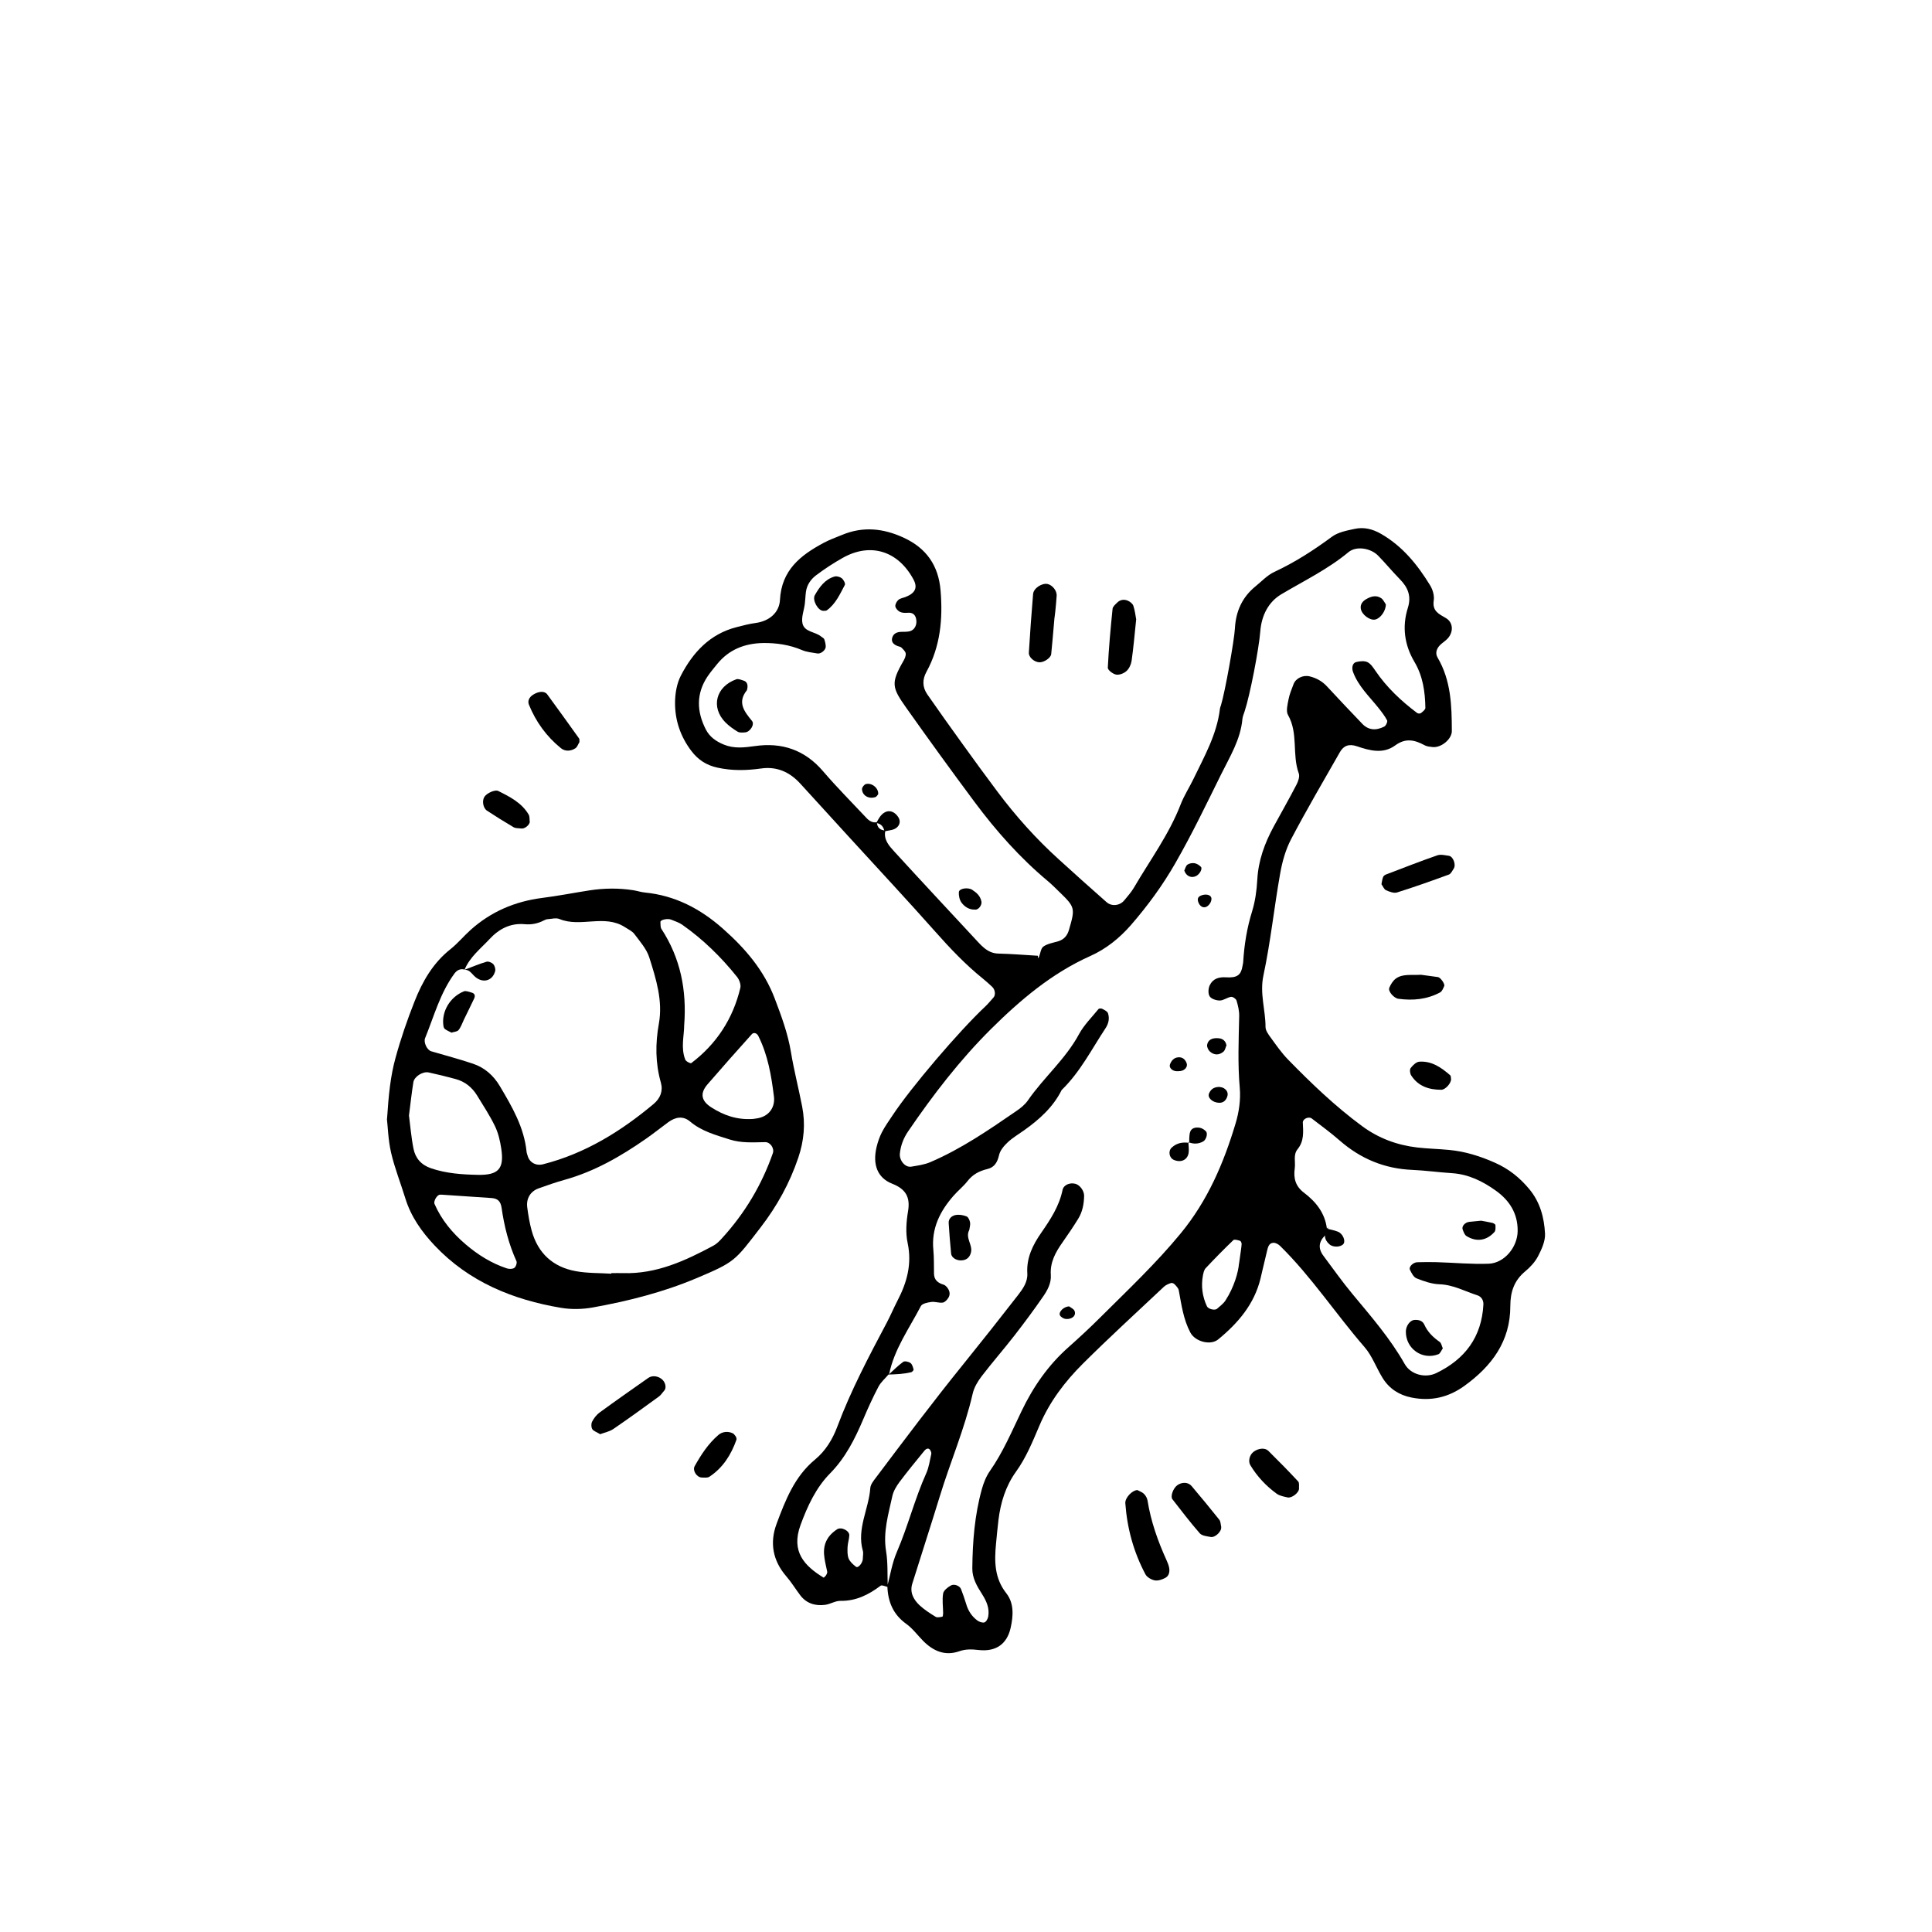 <?xml version="1.0" encoding="UTF-8"?><svg id="Layer_1" xmlns="http://www.w3.org/2000/svg" viewBox="0 0 300 300"><path d="m137.85,246.42c-.38-.07-.91-.35-1.11-.19-1.86,1.4-3.82,2.39-6.24,2.35-.79-.01-1.58.52-2.39.62-1.52.19-2.88-.21-3.85-1.49-.74-.98-1.38-2.04-2.18-2.96-2.09-2.43-2.58-5.2-1.5-8.11,1.37-3.67,2.79-7.37,5.98-10,1.63-1.35,2.72-3.14,3.45-5.09,2.11-5.64,4.91-10.93,7.72-16.23.58-1.1,1.06-2.25,1.63-3.35,1.47-2.82,2.27-5.69,1.58-8.95-.34-1.57-.21-3.32.06-4.93.38-2.23-.39-3.47-2.45-4.28-2.36-.93-3.06-3.04-2.44-5.68.19-.79.46-1.59.83-2.31.47-.91,1.08-1.76,1.65-2.62,2.89-4.37,10.31-13.07,14.43-16.94.45-.42.83-.91,1.25-1.37.36-.4.26-1.23-.21-1.66-.46-.42-.91-.85-1.39-1.23-2.75-2.21-5.16-4.76-7.5-7.4-4.39-4.95-8.91-9.78-13.37-14.67-2.51-2.74-5.02-5.49-7.52-8.24-1.64-1.8-3.64-2.71-6.09-2.36-2.27.32-4.52.37-6.78-.13-1.71-.37-3.01-1.21-4.06-2.6-1.69-2.23-2.55-4.76-2.53-7.51.01-1.41.27-2.96.91-4.19,1.86-3.59,4.5-6.45,8.62-7.51,1-.26,2-.52,3.02-.66,2.13-.29,3.64-1.65,3.74-3.56.24-4.64,3.19-6.95,6.78-8.87.91-.49,1.89-.84,2.84-1.23,3.27-1.37,6.44-1.04,9.61.43,3.53,1.63,5.39,4.34,5.71,8.18.37,4.41-.02,8.68-2.19,12.64-.66,1.2-.64,2.38.13,3.5,1.77,2.54,3.56,5.07,5.38,7.58,1.81,2.52,3.64,5.03,5.5,7.51,2.86,3.82,6.03,7.36,9.57,10.56,2.45,2.22,4.9,4.44,7.39,6.62.81.71,2.08.54,2.75-.29.52-.64,1.09-1.26,1.5-1.97,2.49-4.27,5.46-8.27,7.26-12.94.52-1.34,1.32-2.57,1.95-3.87,1.7-3.53,3.66-6.95,4.14-10.94.02-.2.11-.4.17-.6.61-1.97,2.06-10.04,2.16-11.93.14-2.6,1.12-4.81,3.17-6.48.96-.78,1.85-1.75,2.94-2.26,3.21-1.49,6.13-3.38,8.96-5.47.95-.7,2.28-.95,3.49-1.21,1.45-.32,2.8,0,4.15.78,3.34,1.93,5.65,4.8,7.61,8,.4.66.67,1.6.55,2.34-.24,1.63.76,2.07,1.88,2.72,1.16.67,1.21,2.16.29,3.17-.28.3-.62.54-.94.8-.72.58-1.09,1.4-.63,2.17,2.09,3.56,2.2,7.47,2.21,11.41,0,1.27-1.68,2.64-3.01,2.48-.41-.05-.85-.08-1.2-.27-1.55-.84-2.95-1.18-4.59.02-1.85,1.36-3.92.82-5.94.13-1.24-.42-2.07-.09-2.64.91-2.56,4.49-5.18,8.95-7.58,13.52-.85,1.62-1.37,3.48-1.69,5.29-.94,5.28-1.49,10.64-2.61,15.89-.59,2.78.33,5.32.33,7.98,0,.55.44,1.15.8,1.64.85,1.17,1.68,2.37,2.68,3.4,3.61,3.7,7.33,7.27,11.51,10.35,2.58,1.9,5.43,2.95,8.56,3.32,1.64.19,3.3.22,4.95.38,2.49.23,4.84.97,7.13,1.99,2.14.95,3.85,2.31,5.34,4.11,1.68,2.03,2.3,4.42,2.43,6.9.06,1.15-.52,2.42-1.08,3.5-.46.89-1.21,1.7-1.99,2.35-1.73,1.43-2.32,3.2-2.32,5.41,0,5.45-2.87,9.3-7.13,12.38-2.51,1.81-5.21,2.41-8.21,1.81-1.92-.38-3.46-1.37-4.49-3.04-.98-1.58-1.62-3.43-2.81-4.8-4.47-5.15-8.22-10.9-13.1-15.7-.27-.27-.73-.52-1.07-.49-.71.05-.83.73-.97,1.29-.25,1-.48,2.01-.72,3.02-.1.4-.19.81-.28,1.21-.97,4.01-3.5,6.96-6.59,9.49-1.19.97-3.56.34-4.31-1.07-1.09-2.05-1.38-4.31-1.8-6.55-.06-.35-.39-.67-.65-.95-.12-.13-.41-.25-.57-.19-.38.13-.79.3-1.08.57-4.22,3.97-8.5,7.88-12.6,11.96-2.79,2.78-5.16,5.9-6.73,9.59-1.05,2.47-2.06,4.97-3.65,7.18-1.61,2.24-2.39,4.8-2.72,7.5-.15,1.23-.26,2.47-.38,3.7-.26,2.72-.25,5.32,1.6,7.67,1.22,1.55,1.09,3.52.67,5.38-.56,2.5-2.28,3.74-4.98,3.43-1.05-.12-1.99-.16-3.01.2-2.2.77-4.04-.04-5.6-1.62-.87-.88-1.62-1.92-2.61-2.63-2.05-1.47-2.86-3.45-2.94-5.88.47-1.8.74-3.6,1.5-5.35,1.71-3.97,2.76-8.21,4.54-12.17.42-.93.55-1.98.78-2.99.04-.17-.05-.4-.15-.57-.2-.36-.56-.36-.92.07-1.31,1.6-2.62,3.2-3.86,4.85-.48.65-.94,1.4-1.11,2.17-.61,2.81-1.47,5.59-.98,8.57.3,1.82.19,3.71.26,5.56Zm68.38-55.8c-.11.38-.11.89-.37,1.12-1.09,1.01-1.24,2.08-.36,3.26,1.48,1.98,2.91,4.01,4.49,5.91,2.89,3.49,5.88,6.91,8.13,10.89.94,1.67,3.22,2.23,4.91,1.41,4.45-2.15,7.04-5.59,7.31-10.63.04-.7-.34-1.25-.92-1.44-1.95-.63-3.76-1.65-5.91-1.72-1.2-.04-2.42-.47-3.55-.92-.46-.18-.79-.83-1.03-1.34-.21-.45.5-1.14,1.14-1.16,1.02-.03,2.04-.04,3.06-.01,2.67.08,5.35.34,8.02.24,2.46-.09,4.48-2.58,4.51-5.06.04-2.73-1.27-4.77-3.38-6.28-2.02-1.45-4.23-2.55-6.81-2.72-2.06-.13-4.11-.42-6.17-.51-4.3-.18-8.01-1.72-11.25-4.54-1.39-1.22-2.89-2.31-4.36-3.44-.47-.36-1.41.05-1.39.63.07,1.45.21,2.88-.8,4.12-.73.89-.31,1.98-.45,2.97-.22,1.54.1,2.8,1.44,3.81,1.85,1.4,3.25,3.15,3.55,5.57l.17-.17Zm-70.07-62.91c.06.82.53,1.21,1.32,1.25-.32,1.42.58,2.38,1.39,3.27,4.32,4.73,8.69,9.4,13.04,14.09.28.3.57.6.89.86.65.53,1.33.87,2.23.89,2.05.05,4.11.22,6.14.34v.4s.17-.24.17-.24c.22-.55.28-1.32.69-1.6.65-.45,1.53-.58,2.32-.82.87-.27,1.37-.87,1.62-1.7,1.01-3.43.98-3.58-1.47-5.95-.59-.58-1.18-1.17-1.81-1.7-4.31-3.6-8.02-7.78-11.36-12.27-3.58-4.81-7.1-9.67-10.57-14.57-2.25-3.18-2.48-3.85-.48-7.32.2-.35.4-.79.36-1.16-.04-.33-.39-.64-.65-.91-.13-.14-.37-.17-.57-.24-.64-.23-1.1-.64-.86-1.36.21-.64.78-.85,1.44-.86.41,0,.84,0,1.23-.08.79-.18,1.23-1.03,1.02-1.96-.15-.67-.58-.98-1.3-.92-.4.03-.86.03-1.2-.14-.32-.15-.67-.53-.72-.85-.04-.32.2-.78.47-1.01.29-.25.75-.31,1.13-.46,1.51-.59,1.89-1.46,1.21-2.72-2.39-4.44-6.68-5.77-10.99-3.34-1.44.81-2.83,1.72-4.14,2.71-.82.62-1.43,1.5-1.57,2.59-.08.61-.09,1.24-.17,1.85-.13,1.02-.57,2.09-.36,3.03.31,1.36,2,1.26,2.92,2.05.16.14.4.23.46.4.13.37.23.77.23,1.15,0,.55-.78,1.16-1.3,1.06-.8-.14-1.64-.21-2.37-.52-1.95-.83-3.99-1.13-6.07-1.1-2.8.05-5.27.99-7.1,3.24-.52.64-1.06,1.28-1.52,1.96-1.78,2.68-1.68,5.44-.26,8.22.59,1.15,1.57,1.84,2.77,2.34,1.62.67,3.2.47,4.86.24,4.17-.6,7.72.58,10.55,3.88,2.15,2.51,4.49,4.86,6.76,7.28.43.46.94.78,1.61.67Zm1.79,85.74c-.52.62-1.17,1.17-1.54,1.87-.86,1.64-1.64,3.34-2.36,5.05-1.3,3.06-2.76,5.98-5.14,8.4-2.21,2.24-3.52,5.09-4.6,8.02-1.52,4.14.59,6.35,3.57,8.18.04.03.29-.21.39-.36.1-.16.21-.39.18-.55-.36-1.81-1.02-3.64.21-5.37.34-.48.82-.89,1.32-1.22.66-.43,1.93.22,1.9.94-.03.6-.24,1.2-.27,1.8-.02.61-.05,1.27.17,1.81.21.5.69.92,1.14,1.27.34.26,1.06-.62,1.06-1.27,0-.41.11-.85,0-1.22-.97-3.41.93-6.48,1.16-9.74.04-.56.5-1.12.87-1.61,4.47-5.94,8.93-11.88,13.61-17.66,2.86-3.54,5.68-7.11,8.47-10.7.75-.97,1.51-2.05,1.43-3.36-.15-2.43.87-4.45,2.18-6.33,1.42-2.05,2.77-4.1,3.29-6.61.17-.82,1.14-1.19,1.99-.97.73.19,1.37,1.12,1.36,1.86-.02,1.26-.25,2.48-.91,3.56-.76,1.23-1.57,2.43-2.4,3.61-1.09,1.54-2,3.12-1.86,5.13.09,1.3-.55,2.43-1.26,3.44-1.41,2.04-2.89,4.03-4.41,5.99-1.65,2.12-3.43,4.15-5.06,6.28-.61.8-1.18,1.74-1.4,2.71-1.25,5.46-3.47,10.59-5.1,15.92-1.39,4.54-2.87,9.06-4.28,13.59-.42,1.34.18,2.46,1.11,3.34.75.7,1.64,1.27,2.52,1.81.25.16.7.04,1.04-.02.07-.01.12-.35.12-.54-.01-1.03-.17-2.08,0-3.07.08-.47.7-.95,1.19-1.23.53-.31,1.4.05,1.59.56.29.76.57,1.54.8,2.32.3,1.03.85,1.88,1.69,2.52.3.23.8.42,1.13.33.27-.07.54-.56.6-.91.23-1.3-.28-2.42-.96-3.49-.78-1.22-1.53-2.48-1.51-4,.04-4.15.36-8.27,1.48-12.29.27-.98.67-1.99,1.25-2.82,2.03-2.9,3.4-6.15,4.92-9.31,1.81-3.77,4.14-7.14,7.3-9.93,1.7-1.51,3.37-3.06,4.98-4.67,4.25-4.23,8.6-8.33,12.43-12.99,4.19-5.09,6.67-10.9,8.52-17.07.53-1.75.81-3.7.65-5.51-.33-3.73-.17-7.43-.09-11.15.02-.81-.18-1.64-.41-2.42-.08-.27-.59-.62-.85-.58-.6.09-1.16.56-1.75.57-.54,0-1.31-.24-1.57-.64-.27-.41-.23-1.22,0-1.71.48-1.03,1.4-1.33,2.56-1.25,1.71.11,2.31-.38,2.53-1.73.03-.2.1-.41.11-.61.16-2.69.58-5.32,1.39-7.92.48-1.57.71-3.25.8-4.89.16-2.98,1.14-5.66,2.53-8.23,1.18-2.18,2.42-4.33,3.56-6.54.27-.52.53-1.27.35-1.75-1.07-2.93-.04-6.22-1.67-9.07-.34-.6-.07-1.61.08-2.41.15-.8.48-1.58.77-2.35.34-.95,1.52-1.49,2.53-1.23,1.03.26,1.91.74,2.64,1.52,1.83,1.97,3.67,3.93,5.54,5.87.9.93,2.06,1.08,3.39.4.26-.13.54-.76.44-.96-.37-.7-.87-1.34-1.37-1.97-1.42-1.77-3.1-3.34-3.92-5.54-.24-.65-.1-1.41.5-1.55.55-.13,1.24-.21,1.72.01.51.24.9.83,1.24,1.33,1.76,2.6,4.01,4.71,6.5,6.58.13.1.46.11.58.01.28-.22.7-.54.69-.81-.04-2.5-.38-4.92-1.7-7.15-1.55-2.62-1.94-5.46-1.02-8.38.58-1.84,0-3.19-1.26-4.47-1.16-1.18-2.21-2.47-3.37-3.65-1.12-1.14-3.36-1.55-4.59-.53-3.2,2.66-6.9,4.44-10.43,6.54-2.02,1.2-3.07,3.32-3.26,5.73-.21,2.71-1.59,9.9-2.44,12.46-.13.39-.3.79-.34,1.19-.29,3.19-1.96,5.86-3.33,8.63-2.29,4.63-4.52,9.28-7.1,13.77-1.97,3.44-4.27,6.57-6.85,9.55-1.8,2.07-3.91,3.76-6.36,4.85-5.97,2.67-10.87,6.84-15.39,11.32-4.83,4.8-9.02,10.24-12.87,15.89-.71,1.04-1.16,2.17-1.29,3.45-.11,1.04.8,2.2,1.77,2.04,1.01-.17,2.05-.31,2.98-.71,4.78-2.05,9.05-4.98,13.31-7.91.68-.46,1.37-1.01,1.82-1.67,2.47-3.57,5.85-6.41,7.94-10.29.77-1.42,1.98-2.61,3.02-3.89.09-.11.43-.12.58-.04.33.17.78.38.89.67.28.81.1,1.63-.38,2.35-2.16,3.27-3.94,6.81-6.8,9.58-1.33,2.67-3.48,4.59-5.86,6.28-.84.6-1.75,1.13-2.5,1.83-.58.54-1.19,1.25-1.36,1.98-.26,1.13-.71,1.93-1.83,2.19-1.25.3-2.28.84-3.09,1.89-.63.81-1.46,1.46-2.14,2.24-2.12,2.41-3.48,5.1-3.15,8.44.12,1.23.07,2.47.1,3.71.03.98.64,1.42,1.5,1.68.19.06.36.21.49.36.42.5.6,1.09.25,1.66-.19.32-.55.71-.88.76-.58.08-1.2-.18-1.78-.1-.57.08-1.41.24-1.62.64-1.8,3.47-4.15,6.69-4.94,10.63v-.03Zm54.45-17.25c.25-1.8.36-2.41.4-3.02.01-.17-.12-.47-.25-.51-.34-.1-.87-.27-1.04-.1-1.47,1.41-2.9,2.87-4.29,4.35-.26.27-.35.74-.43,1.13-.31,1.66-.09,3.26.62,4.79.2.43,1.23.7,1.59.37.45-.4.96-.77,1.28-1.26,1.38-2.11,2.01-4.47,2.11-5.75Z"/><path d="m60.1,173.72c.25-3.76.53-6.59,1.31-9.43.82-3,1.83-5.93,2.96-8.79,1.21-3.07,2.85-5.95,5.55-8.09,1.13-.89,2.06-2.03,3.14-3,3.17-2.85,6.9-4.44,11.13-4.98,2.45-.31,4.89-.79,7.33-1.17,2.26-.35,4.53-.38,6.79-.03.61.09,1.21.3,1.82.36,4.7.46,8.63,2.52,12.14,5.63,3.46,3.06,6.37,6.45,8.03,10.83,1.03,2.71,2.03,5.4,2.51,8.28.47,2.85,1.2,5.66,1.75,8.5.52,2.69.29,5.3-.6,7.93-1.34,3.97-3.31,7.53-5.86,10.84-4.01,5.21-3.93,5.34-9.98,7.89-5.15,2.17-10.57,3.54-16.06,4.53-1.6.29-3.34.33-4.94.06-7.5-1.26-14.31-4.04-19.64-9.69-1.99-2.11-3.67-4.47-4.54-7.31-.73-2.37-1.65-4.68-2.21-7.08-.46-2-.51-4.09-.65-5.27Zm12.09-23.15c-.67-.21-1.22.06-1.6.57-2.24,3.03-3.19,6.65-4.58,10.06-.27.65.3,1.85.94,2.04,2.16.64,4.36,1.21,6.49,1.93,1.81.61,3.19,1.82,4.18,3.49,1.9,3.2,3.77,6.4,4.15,10.21.02.2.11.4.16.59.28,1.04,1.28,1.61,2.39,1.33,6.52-1.66,12.08-5.1,17.18-9.37,1.03-.87,1.49-2.01,1.12-3.31-.86-3.04-.87-6.06-.31-9.16.64-3.55-.44-6.96-1.49-10.28-.42-1.32-1.44-2.47-2.3-3.62-.35-.47-.96-.74-1.48-1.08-3.18-2.06-6.89.1-10.18-1.27-.51-.21-1.21-.01-1.82.03-.2.01-.4.1-.58.19-.94.49-1.92.69-2.98.59-2.24-.21-4.02.75-5.47,2.32-1.39,1.49-3.05,2.77-3.87,4.74h.04Zm22.74,47.22v-.1c.63,0,1.24-.02,1.86,0,5.14.15,9.6-1.91,13.98-4.26.53-.28.98-.75,1.39-1.21,3.51-3.85,6.13-8.24,7.85-13.16.26-.75-.4-1.72-1.19-1.71-1.85.03-3.7.17-5.51-.41-2.16-.69-4.35-1.27-6.14-2.78-1.11-.94-2.28-.71-3.38.08-1.17.85-2.29,1.76-3.47,2.58-3.9,2.72-7.99,5.08-12.61,6.37-1.39.39-2.75.86-4.1,1.35-1.24.45-1.92,1.57-1.74,2.93.16,1.22.36,2.44.69,3.63.97,3.51,3.31,5.65,6.86,6.29,1.81.33,3.68.27,5.53.39Zm-31.42-24.54c.2,1.5.34,3.34.7,5.13.3,1.47,1.18,2.5,2.72,3.03,2.38.81,4.81.97,7.27,1.02,3.19.06,4.11-.93,3.64-4.05-.18-1.2-.46-2.43-.98-3.51-.8-1.65-1.82-3.2-2.78-4.77-.78-1.27-1.89-2.16-3.34-2.55-1.38-.38-2.77-.71-4.17-1.02-.91-.2-2.24.63-2.38,1.51-.26,1.61-.44,3.24-.69,5.22Zm42.73-14.05c-.01,1.67-.55,3.53.17,5.34.11.28.81.63.93.54,3.93-2.98,6.48-6.9,7.62-11.69.12-.51-.17-1.28-.53-1.72-2.47-3.08-5.27-5.82-8.51-8.09-.5-.35-1.11-.53-1.68-.77-.55-.24-1.71,0-1.69.36.03.37-.02.81.16,1.08,2.94,4.51,3.95,9.47,3.53,14.95Zm10.69,14.55c.09-.01.29-.04.49-.07,2.07-.27,2.95-1.82,2.76-3.38-.4-3.26-.94-6.47-2.43-9.44-.22-.45-.72-.59-1-.28-2.32,2.58-4.62,5.17-6.89,7.8-1.21,1.4-.96,2.57.56,3.55,1.95,1.26,4.03,1.99,6.5,1.82Zm-48.47,11.76c.27-.01.07,0-.14,0-.45,0-1.03,1.01-.85,1.43,1.09,2.51,2.82,4.57,4.86,6.3,1.87,1.6,3.98,2.92,6.36,3.71.36.12.89.12,1.17-.07.25-.17.45-.78.34-1.04-1.2-2.64-1.9-5.41-2.31-8.27-.15-1.07-.63-1.47-1.57-1.54-2.46-.17-4.92-.33-7.86-.53Z"/><path d="m176.62,231.38c.35.19.75.32,1.02.59.27.27.49.67.55,1.04.52,3.24,1.6,6.29,2.95,9.26.17.37.32.75.4,1.14.12.63,0,1.28-.57,1.59-.49.27-1.14.49-1.66.4-.53-.1-1.21-.49-1.45-.95-1.83-3.44-2.84-7.14-3.12-11.03-.06-.85,1.08-2.04,1.89-2.04Z"/><path d="m163.74,95.9c-.25,2.84-.36,4.26-.51,5.67-.06.59-1.13,1.31-1.85,1.27-.79-.04-1.67-.79-1.62-1.5.19-3.04.4-6.08.66-9.11.08-.91,1.41-1.75,2.28-1.54.73.18,1.42,1.04,1.38,1.79-.05.81-.13,1.61-.21,2.42-.09.81-.2,1.62-.12,1Z"/><path d="m176.43,96.13c-.25,2.37-.42,4.42-.71,6.45-.08.57-.37,1.23-.79,1.61-.4.37-1.11.65-1.62.56-.5-.09-1.31-.71-1.29-1.07.15-3.06.43-6.11.74-9.15.03-.34.44-.68.72-.96.48-.48,1.1-.54,1.68-.28.34.15.73.47.83.79.25.76.34,1.57.43,2.06Z"/><path d="m93.19,222.7c-.58-.36-1.05-.49-1.23-.8-.17-.3-.18-.85-.01-1.16.28-.53.67-1.05,1.15-1.4,2.5-1.83,5.04-3.6,7.57-5.38.64-.45,1.63-.29,2.23.32.48.5.59,1.29.24,1.66-.28.3-.49.67-.82.91-2.34,1.7-4.67,3.4-7.06,5.03-.64.44-1.48.59-2.06.82Z"/><path d="m89.97,115.24c-.2.32-.33.76-.62.95-.72.47-1.6.52-2.26-.02-2.23-1.81-3.88-4.09-4.96-6.75-.24-.59.06-1.17.64-1.54.88-.56,1.8-.62,2.21-.05,1.66,2.27,3.31,4.55,4.94,6.84.1.13.03.38.05.58Z"/><path d="m214.51,137.3c.08-.38.12-.77.26-1.12.06-.17.27-.32.45-.39,2.65-1.01,5.3-2.05,7.98-2.98.53-.18,1.2,0,1.79.08.66.1,1.14,1.4.74,1.99-.22.33-.43.81-.75.92-2.67.98-5.34,1.93-8.05,2.78-.49.15-1.18-.11-1.71-.35-.31-.14-.47-.6-.7-.92Z"/><path d="m201.71,231.19c-.04.63-1.15,1.48-1.78,1.33-.58-.13-1.23-.25-1.69-.58-1.65-1.2-3.03-2.67-4.09-4.43-.37-.62-.13-1.63.55-2.11.75-.53,1.73-.62,2.24-.12,1.57,1.56,3.14,3.14,4.64,4.76.21.23.1.76.13,1.15Z"/><path d="m189.62,237.14c.1.64-.93,1.65-1.62,1.52-.59-.11-1.36-.18-1.7-.57-1.49-1.7-2.86-3.51-4.25-5.29-.34-.44.11-1.69.74-2.16.71-.53,1.69-.53,2.23.1,1.46,1.72,2.9,3.47,4.31,5.24.23.29.21.77.31,1.16Z"/><path d="m114.26,223.05c.03.12.15.34.1.5-.83,2.34-2.1,4.37-4.21,5.76-.29.19-.78.13-1.18.12-.81-.03-1.47-1.12-1.1-1.77,1-1.78,2.1-3.48,3.67-4.83.58-.51,1.47-.65,2.26-.26.17.08.28.29.46.49Z"/><path d="m220.71,151.37c.59.08,1.59.21,2.58.35.38.05,1.11,1.07.97,1.39-.16.36-.34.83-.64.99-2.03,1.09-4.22,1.3-6.48.99-.68-.09-1.64-1.15-1.41-1.71.22-.53.57-1.1,1.02-1.43,1.05-.76,2.34-.5,3.96-.59Z"/><path d="m82.27,127.63c-.09.54-.83,1.1-1.34,1.02-.39-.06-.85-.01-1.18-.2-1.4-.82-2.77-1.68-4.13-2.57-.63-.42-.8-1.58-.38-2.18.39-.57,1.65-1.12,2.12-.88,1.82.91,3.65,1.83,4.73,3.67.18.31.12.76.17,1.15Z"/><path d="m225.32,167.56c.03.63-.88,1.66-1.52,1.66-1.9,0-3.59-.54-4.67-2.23-.19-.29-.26-.9-.09-1.13.33-.44.87-.97,1.35-1,1.93-.14,3.42.91,4.8,2.11.12.11.09.38.13.58Z"/><path d="m150.51,190.99c-.67,1.22.56,2.3.26,3.49-.15.62-.52,1.07-1.18,1.2-.9.18-1.83-.31-1.9-1.02-.15-1.58-.29-3.16-.38-4.74-.04-.71.5-1.14,1.07-1.25.54-.1,1.17,0,1.7.21.27.1.49.59.55.93.07.37-.07.78-.12,1.18Z"/><path d="m215.19,93.85c.01.99-.81,2.16-1.64,2.35-.81.19-2.11-.75-2.25-1.7-.1-.68.31-1.17.89-1.49.74-.42,1.54-.64,2.3-.11.3.21.47.62.7.94Z"/><path d="m189.09,168.79c.96-.1,1.73.61,1.5,1.41-.18.63-.59,1.06-1.28,1.04-1.03-.02-1.84-.79-1.58-1.43.26-.63.69-.95,1.36-1.02Z"/><path d="m190.45,162.3c-.15.34-.21.78-.47,1-.68.58-1.46.57-2.12-.03-.25-.23-.46-.69-.42-1.01.12-.8.8-1.14,1.8-1.04.66.06,1.07.43,1.2,1.07Z"/><path d="m184.53,177.34c.02.58.13,1.18.03,1.73-.2,1.07-1.19,1.49-2.26,1.05-.76-.31-.94-1.38-.36-1.92.79-.73,1.71-.89,2.72-.73l-.13-.13Z"/><path d="m183.89,135.19c.16-.32.24-.75.5-.93.29-.2.75-.28,1.1-.22.36.06.74.3.99.57.27.3-.19,1.13-.73,1.41-.76.39-1.56.03-1.85-.83Z"/><path d="m182.72,166.34c-.72-.03-1.24-.57-1.04-1.08.23-.59.62-1.03,1.27-1.08.65-.06,1.08.3,1.31.91.2.53-.25,1.12-.95,1.22-.19.03-.39.02-.58.03Z"/><path d="m184.65,177.48c.04-.58-.02-1.19.16-1.72.22-.66.91-.74,1.5-.64.35.06.74.31.97.58.3.37-.01,1.31-.46,1.55-.75.41-1.52.42-2.3.09l.13.13Z"/><path d="m137.97,213.47c.75-.68,1.46-1.41,2.28-2,.23-.17.84-.03,1.13.18.27.19.38.64.48,1,.03.11-.21.39-.37.43-.57.13-1.15.22-1.74.27-.6.06-1.2.06-1.79.09,0,0,.02.04.02.04Z"/><path d="m166.03,202.86c.28.22.68.38.81.67.33.71-.33,1.36-1.34,1.28-.33-.03-.78-.29-.91-.57-.26-.55.65-1.39,1.44-1.38Z"/><path d="m188.08,139.36c.16.44-.22,1.18-.74,1.44-.51.26-1.07-.08-1.29-.78-.15-.48,0-.79.47-.97.69-.27,1.4-.13,1.56.31Z"/><path d="m115.96,107.2c-1.52,1.9-.36,3.31.82,4.76.43.53-.31,1.71-1.07,1.76-.39.03-.86.08-1.16-.1-.68-.41-1.35-.89-1.91-1.45-2.3-2.34-1.5-5.55,1.69-6.69.32-.11.77.09,1.15.21.57.17.73.75.49,1.52Z"/><path d="m127.83,94.85c-.82-.02-1.74-1.68-1.3-2.44.73-1.27,1.57-2.46,3.07-2.89.33-.09.84.05,1.12.28.27.22.58.81.47,1.02-.76,1.43-1.43,2.96-2.8,3.95-.13.1-.36.05-.55.08Z"/><path d="m151.4,141.24c-.9.04-1.6-.43-2.08-1.06-.32-.42-.47-1.1-.43-1.65.04-.59,1.44-.79,2.09-.35.68.45,1.26.95,1.42,1.84.09.53-.46,1.28-.99,1.23Z"/><path d="m137.34,129.08c-.15-.7-.52-1.19-1.28-1.28.2-.33.37-.69.6-1,.84-1.12,1.99-1.11,2.78.02.59.83.15,1.78-.96,2.05-.38.09-.76.14-1.14.22Z"/><path d="m136.36,123.34c-.13.14-.24.36-.4.42-1.04.37-2.08-.22-2.11-1.24,0-.26.34-.7.6-.77.97-.25,2.02.68,1.91,1.59Z"/><path d="m224.04,209.37c-.23.32-.39.8-.7.92-2.5.95-5.05-.86-5.04-3.52,0-.87.64-1.76,1.32-1.81.64-.05,1.26.1,1.54.71.52,1.17,1.37,1.98,2.39,2.7.27.19.33.66.49,1.01Z"/><path d="m229.99,189.55c.57.11,1.16.2,1.75.34.18.05.47.22.47.35.02.36.05.84-.15,1.06-1.23,1.37-2.81,1.59-4.35.63-.29-.18-.44-.63-.58-.99-.21-.51.35-1.13,1.01-1.21.6-.07,1.21-.12,1.85-.18Z"/><path d="m206.06,190.79c.57.15,1.16.25,1.7.47.75.3,1.21,1.41.86,1.88-.37.51-1.57.6-2.17.09-.89-.76-.91-1.66-.23-2.6.01-.01-.16.16-.16.16Z"/><path d="m70.11,160.35c-.34-.18-.7-.33-1.01-.55-.14-.1-.23-.34-.25-.53-.31-2.18,1.01-4.45,3.17-5.33.31-.13.78.07,1.16.17.51.12.67.47.44.95-.52,1.1-1.06,2.19-1.59,3.28-.26.54-.45,1.15-.83,1.61-.21.26-.72.27-1.1.4Z"/><path d="m72.15,150.58c1.13-.43,2.24-.9,3.39-1.24.3-.09.82.12,1.05.37.23.25.38.75.3,1.08-.41,1.58-2.01,1.96-3.24.77-.43-.42-.75-.95-1.44-.98,0,0-.05,0-.05,0Z"/></svg>